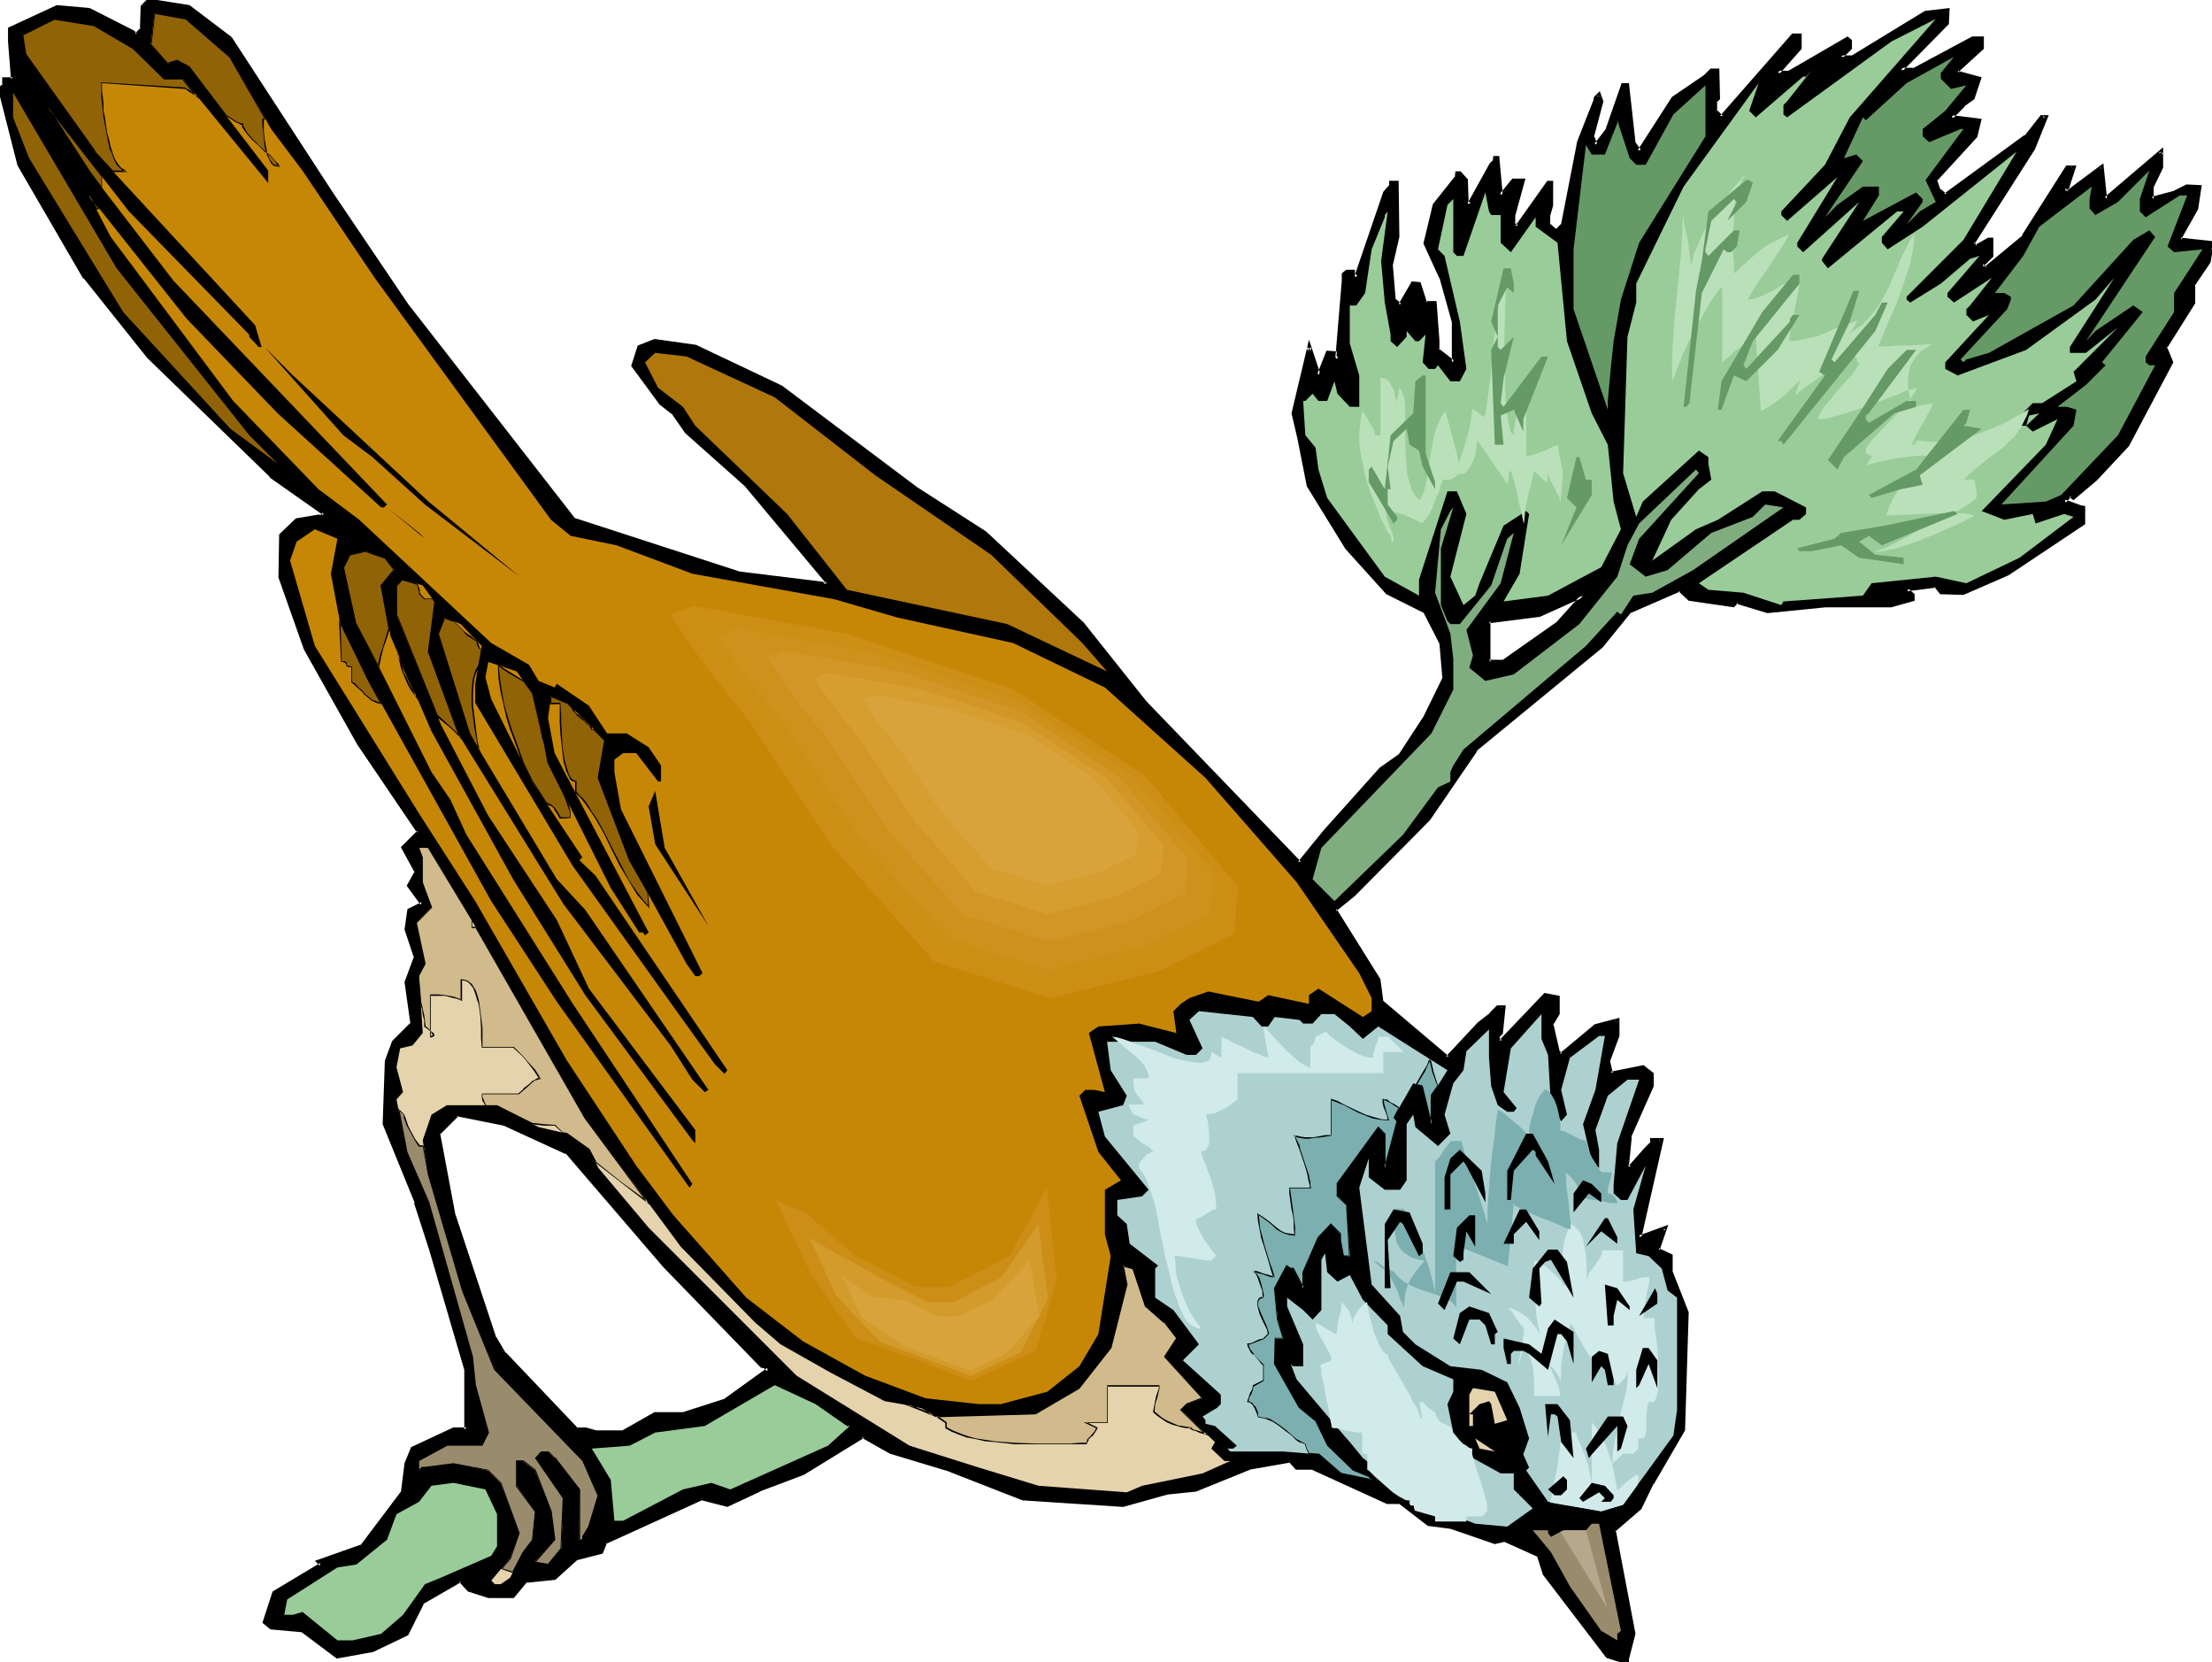 <svg xmlns="http://www.w3.org/2000/svg" fill-rule="evenodd" height="368.475" preserveAspectRatio="none" stroke-linecap="round" viewBox="0 0 3035 2280" width="490.455"><style>.brush1{fill:#000}.pen1{stroke:none}.brush2{fill:#c68707}.brush3{fill:#9c9}.brush4{fill:#bae0ba}.brush5{fill:#659965}.brush6{fill:#916307}.brush9{fill:#e5d3ad}.brush10{fill:#add1d1}.brush11{fill:#d1eaea}.brush12{fill:#7cafaf}.brush18{fill:#d8a33a}</style><path class="pen1 brush1" d="m778 1580-86-38-65-13-26 26 21 112 57 169 13 21 99 104h12l14 4h38l44-25h38l57-18 61-43-6-5h-4l-133-138-134-156zM316 53l138 211 104 155 228 294 229 74 112 13 5 3 4-3-112-135-82-73-18-25-17-14-38-52 8-25 22-8 55 8 117 56 185 139 96 60 133 125 86 108 212 220 35-43 77-86 26-18 35-52 26-56-5-47-21-43-52-26-56-61-52-87-13-64-9-34 22-91 13 39 12-31h10v5l4 4 9-108v-8l4-5h9v5l4 4 39-117 8-8v-5h9v74l-9 39 4 47 9 8 18-30h8l9 26h13l4 53v12l21 17v-56l-17-60-21-48 13-52 30-38v-5h4l9 9v30l4 4 30-55 5-5v-4h4l4 51 18-21h13l-13 48v13l4 3 43-60h4v30l-4 14v13l9 8h4l8-8 22-113 22-56v-4l5-5 3 9-13 48 5 12 17-22 21-60h6l8 78 8 13 47-73 44-30 8-9h9v39l-4 4v13l9 9 98-113h9v18l-30 34h17l78-47 4 4v9l-12 12h17l99-60 30-4v17l-64 65h17l82-43h12v13l-33 30v4l30 8-9 27-13 9-17 17 39 4-5 22-55 60 3 13 10 8 111-81 22-26h5l-18 43-82 129 4 5 18-9h4v22l-14 13 5 4 52-43 60-96h9l-9 27-4 4 4 4 48-35 5 44 77-65v21l-13 27v17l30-9 18-8h17l-5 30-22 39v4l44 4-4 25-21 31v26l-40 61 9 21-60 113-44 48-30 25-5-4-8 9 22 8h4v22l-104 69-60 26h-31l-7-10-40 6 9 8v5l-30 8h-91l-78 9-43-14-4 5-61-8-13-13-69 30-39 47-173 142-64 95-103 104-26 21 60 96 4 30 91 77 44-47 16-13 9-9h8l-4 35-4 4v4l4 4 61-64 17 4v22l-9 13 9 38 5 5 47-39 30-9v22l-13 34 4 18 44-9 13 9v17l-31 69-3 40 3 3 22-25 9-9v-4h13l-31 133 35-13-10 30 19 9v22l21 56-4 160-43 73-18 35-35 30 27 142-8 34v5l-27-8-86-113-8-25-49-22-12 4-61-22-30-4-39-30h-17l-103-47h-22l-8-9-57 9-73 30-40 4-60 17-137-9-99-38-83-26-38-22-82 52-61 22-43 21-34-9-134 61-5 13-34 8-30 27-39 4-18 22h-34l-26-9-12-13-52 30-22 43-47 22-48 9-48-35-43-4-9-8 13-40 34-21 31-18-4-4 60-21 56-74 5-39 8-21 56-26h18v-82l-48-165-21-65-44-107 4-87 10-26 25-25-8-57 13-34-13-38 4-27 18-8-18-26 9-18-18-33 22-22-82-121-73-130-35-99v-56l22-22 30-4h4l4-4-73-53-168-163-87-108-90-155L0 122l6-5v-9h12l-4-51V40l64-30 44 4 60 30 5 4 8-8V10l9-9 55 9 57 43zm1747 855 74-52 35-39-60 26-69 9v56h20z"/><path class="pen1 brush1" d="m779 1578-87-39-66-13-28 28 21 113v1l57 169 13 22 101 104 13 1h-1l14 4h40l44-26h-1 39l57-17 64-46-8-8h-6l2 1-133-138-135-156-3 4 134 156 134 138 5 1-2-1 6 5v-5l-61 44 1-1-56 18h-39l-44 25h1-38 1l-14-4h-13l2 1-99-104v1l-13-22v1l-56-169v1l-21-112-1 2 26-26h-3l65 13 85 39v-1l3-4zM314 55l-1-1 139 212 104 155 229 294 229 75 113 13-1-1 6 5 7-7-113-136v-1l-82-73v1l-18-26-17-14v1l-38-52v2l9-25-2 2 21-9h-1l56 9-1-1 117 56 185 139 95 60 133 125v-1l86 109 214 222 37-46v1l77-86 26-18 35-53 27-56-5-49-22-44-53-26h1l-56-61-52-86 1 1-13-65-9-34v1l22-90h-6l16 46 15-38-3 2h10l-2-3v6l8 9 9-113v-9 2l4-5-2 1h9l-3-3v6l8 7 41-120-1 1 9-9v-6l-3 3h9l-3-3v74-1l-8 40 4 48 12 11 19-32-2 1h8l-3-2 10 28h15l-3-2 4 52v13l27 22v-63l-17-60v-1l-22-47v2l13-52v1l31-39v-6l-3 3h4l-2-1 9 9-1-2v32l7 7 33-59-1 1 5-6 1-5-3 3h4l-3-3 5 58 22-26-2 1h13l-3-3-13 47v15l8 6 44-63-2 2h4l-2-3v30l-5 13 1 15 10 10h6l9-10 23-114v1l22-57v-4l-1 2 5-5-5-1 4 9v-2l-14 49 7 18 20-27 22-60-3 2h6l-3-2 8 78 11 16 50-76-1 1 43-30 9-9-2 1h9l-3-3v39l1-2-5 5v15l12 12 100-115-2 1h9l-3-3v18l1-2-34 39h24l79-48h-4l4 4v-2 9-2l-17 17h25l100-61-2 1 31-4-4-3v17l1-2-68 70h24l82-44h-1 12l-3-2v13l1-2-34 31v7l32 9-2-3-9 26 1-2-13 10-20 21 43 5-2-3-5 22 1-2-57 62 5 14 11 11 114-83 21-27-1 1h5l-3-4-17 44v-1l-83 131 6 9 20-11-1 1h4l-3-3v22l1-2-16 15 9 8 54-45 61-96-3 1h9l-3-4-8 27 1-1-7 5 8 9 49-37-4-1 6 48 81-68-5-2v21-1l-13 27v21l34-9 18-9-1 1h17l-3-3-5 30 1-1-22 39v7l46 5-3-3-4 25 1-1 9-26-46-5 2 3v-4 1l22-39 5-33-21-1-18 9-30 8 3 3v-17 1l13-27v-28l-81 69 4 1-5-48-51 38h3l-4-4v4l5-4 10-31h-14l-61 96h1l-52 43h3l-5-4v4l14-14v-26h-7l-18 10 3 1-4-5v3l83-130 19-47h-11l-22 28v-1l-111 81h4l-10-8 1 1-4-12-1 2 56-61 6-25-41-5 1 5 17-17h-1l14-10 10-30-33-9 2 3v-4 2l34-31V50h-16l-82 44 1-1h-17l2 5 64-65 1-22-34 4-100 61h2-17l2 4 13-13V55l-6-5-81 47h2-17l2 5 31-35V46h-13l-99 113h4l-9-9 1 2v-13l-1 2 5-5-1-42h-12l-9 9-44 30-47 73h5l-9-12 1 1-9-81h-10l-22 63 1-1-17 22h5l-5-12v2l13-49-5-14-8 8-1 6v-1l-22 56-22 113 1-1-8 8 2-1h-4l2 1-9-8 1 2v-13 1l4-14v-34h-8l-44 62 4-1-5-4 1 3v-13 1l14-51h-18l-18 22 5 1-5-54h-8l-1 7 1-2-5 5-31 56 5-1-4-4 1 2-1-31-10-11h-7l-1 8 1-2-31 39-13 54 22 48v-1l17 61v-1 56l4-2-22-17 1 2v-13l-4-54h-15l2 2-9-28-12-1-18 31h4l-9-8 1 2-4-48v1l9-39-1-77h-13v8-2l-8 9-40 117 5-1-4-4v2-7h-12l-6 5v10l-9 108 5-2-4-4 1 2v-7l-14-1-13 33h5l-16-48-24 101 8 34 13 66 53 86 56 62 52 26-1-1 22 43 4 47 1-2-27 55-34 52 1-1-27 19-77 86-35 43h4l-212-220-86-108-134-125-95-61-185-139-118-56-57-8-23 9-9 28 39 53 18 14-1-1 18 26 82 73 112 134v-3l-4 3h3l-4-3-114-14-228-74 2 1-229-294-104-154L318 51l-4 4z"/><path class="pen1 brush1" d="m3029 357-22 31v27-1l-39 62 9 22v-2l-61 113 1-1-44 48-30 25 4-1-7-4-13 12 26 11h5l-2-3v22l1-3-104 69-60 27 1-1h-31l2 1-8-10-47 6 13 12-1-2v5l2-3-30 8h1-91l-79 9h1l-44-14-5 6 2-1-61-8 2 1-15-15-71 31-39 48h1l-174 142-64 96-103 103-27 23 61 97v-1l4 31 93 80 45-49 17-14 9-8-2 1h8l-3-4-4 36 1-2-5 5v6l7 7 63-66-3 1 18 4-3-3v22l1-2-9 15 9 40 6 7 50-42-1 1 30-8-4-3v22-1l-13 35 5 21 47-9-2-1 12 9-1-2v17-1l-31 69-3 41 6 7 24-27 9-10v-5l-2 3h13l-3-4-31 139 39-15-3-3-11 32 20 9-1-2v22l22 57v-1l-5 160v-2l-43 74-17 34-36 31 27 144v-1l-8 34v5l3-3-26-8 1 1-86-112h1l-9-26-51-23-13 4h2l-61-22-30-4 1 1-40-31h-18l1 1-104-48h-22l2 1-9-11-59 10-74 31 1-1-39 4-61 17h1l-137-9h1l-99-38h-1l-82-25-39-23-84 53 1-1-60 22-1 1-44 21 2-1-34-9-136 62-6 15 2-2-34 8-31 27 2-1-40 4-19 23 2-1h-34 1l-26-9 1 1-14-14-54 31-22 44 1-1-47 22v-1l-48 9h2l-47-35-45-4 2 1-9-8 1 3 13-40-1 1 34-20 33-21-6-5-1 4 61-22 56-75 6-40v1l8-22-2 2 56-26-1 1 20-1 1-85-48-165-21-65h-1l-43-108v2l4-87v1l9-26v1l26-26-8-58v2l13-36-13-39v1l3-26-1 2 21-10-20-28v3l10-20-19-35v4l23-24-83-123v1l-73-130h1l-35-99v1-56l-1 2 22-22-2 1 30-4 5-1 7-7-75-54-168-163-87-108-90-155v1L3 121l-1 2 6-5v-10l-2 3h15l-4-54V40l-2 2 64-30h-1l43 5v-1l60 31-1-1 7 6 10-11 1-31-1 2 9-9-13 5-1 32 1-2-8 8h3l-4-4-61-31-45-4-67 31v19l4 51 3-2H3v11l1-2-7 6 27 106 90 155h1l87 109 168 163v1l74 52-1-4-4 4 2-1h-5l-30 5-23 22-1 59 35 99 73 130 82 121 1-3-23 23 19 35v-2l-11 20 19 26 2-4-20 10-4 28 13 39v-2l-13 35 8 57 1-2-26 26-10 27-3 87 44 108h-1l21 65 48 164v82l3-3h-18l-58 27-9 22-5 40v-1l-55 73 2-1-65 23 7 7v-4l-30 18-35 21-14 43 11 9 44 4h-1l48 36 50-9 48-23 22-44-1 1 52-30h-3l12 13 28 9h35l19-23-1 2 39-4 31-28-1 1 35-9 6-15-2 2 134-61-2 1 35 9 45-21h-1l61-23 83-51h-4l39 22 83 25h-1l100 39 138 9 61-17 39-4 74-30h-1l57-10h-2l9 10h23-1l103 47h18-1l39 30 31 4 61 21 13-3-2-1 49 22-2-1 8 25 87 114 31 10v-9 1l9-35-27-142-1 2 36-31 17-35v1l43-74 5-162-22-56v1-24l-19-9 1 3 12-35-41 15 4 3 31-137h-19v7l1-2-9 9-22 25h4l-4-3 1 2 4-40-1 1 31-70v-18l-14-11-45 9 3 2-4-17v1l13-35v-25l-34 9-48 40h3l-4-5 1 2-9-39v3l9-15v-25l-21-4-62 65h4l-4-4 1 2v-4l-1 2 5-5 4-39h-12l-10 10h1l-17 13-44 47h4l-91-77 1 1-4-30-60-96-1 3 26-21 103-104 65-95h-1l173-142 39-48-1 1 69-30h-3l14 13 62 9 6-6-3 1 43 13 80-8h-1 91l32-9v-9l-9-8-1 4 39-5-2-1 8 10 32 1 62-27 105-70v-25l-7-1h1l-22-8 1 5 8-9-3 1 6 4 32-27 44-47 61-115-9-22v3l39-62v-27 2l21-31 5-29-9 26z"/><path class="pen1 brush1" d="m206 3-3 1 56 8h-1l56 43 4-4-58-44-57-9-10 10 13-5zm1858 907 75-52 43-49-71 32v-1l-71 9v61h24l-1-5h-20l2 3v-56l-2 3 70-9 60-27-3-4-35 39 1-1-74 52h1l1 5z"/><path class="pen1 brush2" d="m316 78 56 99 43 57 99 147 242 332 27 22 63 13 104 39 195 35 86 25 159 35 126 61 138 124 125 143 86 125 17 34v18l-12 8-61-39-13 9v12l-56-12-13 9-69-14-26 9-12 8-10 10 4 30-51-13-56 4-13 9 22 81-14-3h-13l-8 8 26 77 31 39-22 13v61l8 30-17 107-26 44-44 35-64 17h-30l-73-8-83-31-85-47-78-60-100-113-51-68-95-144-126-219-77-120-143-230-34-117 9-26 25-17 31 13-9 48 13 69 39 78 168 302 90 138 182 255 4-5-164-247-146-232-22-48-26-38-69-138-34-65-18-78 9-17 21-5 26 9 14 17-18 21 13 70 56 130 112 203 99 159 147 199 4 4v-18l-146-194-44-94-94-143-65-125-61-151v-40l9-8 27 8 16 22-8 69 44 118 141 228 147 194 30 47 17 17 5-3-169-247-39-42-120-200-43-137 9-22 22 9 29 30-9 52v26l134 224 151 211 44 61 13 13 4-5-181-267-22-21 4-4-69-104-56-113-8-30 4-21 39 13 21 30 22 95 86 172 39 61h5l3 4 5-4-129-246-9-48 4-30 22 9 52 51-9 52 43 113 78 142 12 17h5l5-4-112-225-9-51v-17l12-9h18l30 39h4v-22l-17-25-30-19h-27l-25-38-44-30-3 5-22-9-13-22-52-30-181-169-56-42-117-121-168-225-30-57 134 169 125 130 142 129h4l4-4-293-307-116-151-56-87 111 143 165 169v3l13 14h4l-9-30-220-238L36 74l-5-26 43-22 56 10 52 30 43 42h26l117 143v-17L259 92l-16-9-13 4-23-26 5-43 44 8 60 52z"/><path class="pen1 brush3" d="m2504 226-60 64v5l8 8 69-60-55 90v5l8 8 77-69-51 78v3l8 10 95-78h9l-30 35v8l8 9 48-31 129-103-73 121-78 78v4l5 4 42-26 40-34 13-4-44 51v5l9 8 52-34-30 38-5 5v8l9 9 22-9-60 65v9l17 9 94-35 95-69 26-30-61 95v8h22l44-35-61 61 4 13-47 30h-13l-22 22v5l4 4h9l4-14 14-3-18 17 9 8 34-17-16 35-88 91 31 12 39-8 4 13 39-13 13 4-74 56-73 35-42-9-88 9-12 17-109 8-3 5-52-17-48-4-13-9 129-87h9l9-8v-9l-43-22h-17l-61 39-30 13-60 43 26-56 38-42 17-13-4-22v-9l-13-9-77 70-9 21-18-60 6-187 12-47v-26l65-133 103-142-13 38 9 9 65-56h4l8-9-34 43-5 5v13l5 4 143-104 61-31-118 135-34 65z"/><path class="pen1 brush4" d="m2295 532-1-29 1-29 2-31 3-30 3-30 3-30 2-29 1-28 3 17 4 17 2 17 1 9 1 8 5-18 8-18 8-17 10-16 11-16 11-15 12-14 13-14-4 5-4 6-3 8-3 8-2 9-2 9-1 20-1 21v29l1 9v8l1 7 9-9 9-8 8-7 8-7 8-6 10-6 11-5 12-6-6 11-7 11-15 23-16 23-7 11-6 11 8-1 9-3 9-4 10-5 9-6 10-5 8-5 9-3-1 10-2 12-9 45-2 11-1 11 13-1 13-3 13-3 12-5 11-5 11-4 11-4 9-3v1l-1 2-3 5-3 5-2 2-1 2 9-6 9-6 7-8 7-8 6-8 6-9 10-19 8-19 8-19 9-18 4-8 6-8-2 20-4 20-6 19-7 20-7 19-8 18-16 38h14l12-1h20l8-1h7l5-1h10-2l-4 2-5 4-7 4-6 7-3 4-2 4-3 5-1 6-2 7v14l1 9 2 9 2 10h7l16-3h6l-3 7-4 7-4 8-5 8-8 15-3 6-2 6 3-1 2-2 1-2 1-2 10 1 10 1h9l10-1 11-1 10-2 20-5 20-8 19-8 18-10 17-10-3 9-4 8-4 8-5 7-4 6-6 5-10 10-12 9-7 5-6 5-14 11-7 6-7 8h14l1 5 1 7 1 6v6l-2 3-4 3-9 6-9 6-11 4h16l8 1 8 2-7 4-8 4-17 8-18 8-19 8-19 7-18 6-10 2-9 2-9 1h-9 6l5-2 6-2 7-3 14-7 15-8 14-9 14-10 5-4 6-3 4-3 4-2-78 3 4-12 6-12 6-10 7-10 8-9 8-9 9-10 9-10h-10l-12 1-25 3-12 3-11 2-9 3-4 1-3 2 3-3 2-4 3-5 3-3h-4l-2-1-2-1-1-1-1-1v-4l1-3 3-5 5-6 6-6 7-8 29-30 7-8 5-7 4-6 3-6h-1l-2 1-3 1h-3l-8 3-9 4-11 4-12 5-13 4-12 5-12 4-12 4-11 3-10 3-4 1h-3l-4 1h-4l-1-1-1-1 1-1 2-5 4-6 4-6 5-5 10-13 11-12 5-6 5-5 4-5 2-4 3-4 1-2-1-2h-2v-3l-1-3-2-2v-3l-3 2-5 2-5 4-7 4-14 9-14 10-14 10-6 4-5 4-4 3-4 3-2 1v1l1-2 1-2 2-6 2-6 2-6-13 13-13 12-13 9-7 5-8 4-7-103-6 3-6 4-11 10-6 4-5 5-6 5-6 5V393l-5 5-4 6-6 8-5 9-12 21-12 22-10 22-4 10-4 10-3 8-3 8v10z"/><path class="pen1 brush5" d="m2663 108 14 14 21-5-29 35-31 25v10l9 8 43-18h4l-52 70 14 30-22 13-18 18 22-31v-4l-9-9-73 39 22-35v-12h-22l-35 25-17 17 52-77-9-9-17 5 26-56 4 4 56-51 65-36-18 22v8zm-142-25-13 13 13-13zm-272 250-25 78-10 57-4 38-4 44v12l-47-138v-82l17-143 8 13h18l17-43v-4l17 52 9 9h13l38-69 44-40v70l-91 146z"/><path class="pen1 brush6" d="m160 368 182 229 39 39-65-48-147-160L40 217l-22-56v-34l86 146 56 95z"/><path class="pen1 brush5" d="m2936 290 8 8 47-30h10l-27 70 9 8 39-4-39 60v26l-39 61v8l5 4h8l-51 96-78 82-21 9-61 4 99-108 4-22-13-4h-13l39-30 27-27-5-4 56-69-13-9-52 35-13 14 95-143-8-9-22 13-82 90-116 65-31 9-4 4-4-4 64-69 5-13v-4l-9-5h-13l39-51 22-40 72-55-3 17v13l8 9 31-18 43-43-13 39v17zm-531-39-9 26-26 26 13-26-4-4-31 30-8 39v4l4 5 35-35h8l-4 22-8 8h-5l-5-4-30 60-17 151-4 5h-4l17-159 8-41 9-68 52-43h4l5 4z"/><path class="pen1 brush3" d="M2046 295h13v38l14 13 34-48v13l30 22 13 135 34 99 22 43 8 78 10 38-27 52-73 39-61 8 22-38 13-82-4-4-31 20-33 79-6 17-16 13-18-39 22-86-13-31h-13l-39 121v22l-47-26-79-108-12-39-4-30-14-17-3-47h3l10-10 8 10h12l10-27 4 17 17 18h13v-43l-13-44v-52h9l12-17 9-60 18-44v-3l4-5-9 68 5 57 8 44v9l9 8 13-14v-8l12 14h5l9-9-4 38 8 9h9l4-5 17 22h13l9-17-9-65-21-90-9-9 13-61 8-8v73l5 5h9l30-87 5 26 3 5z"/><path class="pen1 brush4" d="m1909 736-6-8-5-10-5-10-4-11-9-22-7-23-5-24-2-12-1-11v-11l1-11 1-10 2-9 2 2 2 3 3 4 2 5 6 9 2 5 1 5h7v-79l5 1 5 2 3 4 3 6 3 5 1 6 1 6 1 6v-6l2-5 1-5v-6l2 1 2 2 1 3 1 3 2 7 1 9v46l1 24 1 13 1 12 3 10 3 10 5 8 2 3 4 3 3-6 3-7 4-16 2-17 3-18 3-17 4-16 3-7 3-7 3-6 5-5 1 8 3 9 5 19 5 19 2 8 1 9 3-8 3-9 6-20 3-11 2-10 1-9 1-8h1l2 1 10 8 2 1 2 1 4-24 3-25 3-25 2-26 3-26 4-25 4-24 3-11 3-11v31l-1 15v17l-1 18v38l1 19v18l1 17 1 15 1 7 1 6 1 6 1 4 1 4 1 3 2 2 2 2v-7l1-3 1-9 2-10 3-9 3-8 2-3 1-3 2-2h2v82h6l6-2 11-4 11-5 5-2 5-1v5l1 4 1 6 2 11 1 4 1 2v11l-1 12-1 12-1 12-1-4-1-5-3-5-3-6-6-12-2-4-1-2-1-2v11h-2l-2-2-5-4-5-5-2-2-2-2v1l-1 1v3l-1 3-1 4-1 5-3 10-5 23-1 12-1 10-1-2-1-5-1-6-2-7-7-32-2-7-2-6-1-5-2-2h-1v1l-1 2v6l-1 4v6l-42-61-1 6-1 8-1 7-3 8-4 8-4 5-2 2-3 2h-7l-2 2-2 2-5 3-5 1h-7l-3 7-2 8-7 16-3 8-4 8-5 7-5 6-5-3-6-3-14-6-13-4-6-2h-6l1 6 1 6 4 11 4 10 1 5v5h-3v-7z"/><path class="pen1 brush5" d="M2077 389v13l-9-8-13 25v57l4 4 18-18-14 57-4 34 4 5 52-69h9l-34 86v17l-13-30-18 8 4 40h-12l-5-130 9-18-9-21 17-73h10l4 21zm392 0-64 79-13 33 4 5 60-65v-4l4-5h9l-30 48-43 43-17-8-17 47h-5l5-39 56-95 42-51h9v12zm69 52-25 52 4 4 56-65 9-17h8l-17 39-126 156-3-5h-5l65-90-8-5 47-111h8l-13 42z"/><path class="pen1 brush1" d="m588 688 125 103-130-99-72-65-40-30-108-121 39 39 186 173z"/><path class="pen1 brush5" d="m2564 567-4 3v5l4 5 52-30h13v8l-30 9-69 60-9 17-13-13 43-64 39-61 26-26h13l-65 87z"/><path class="pen1" style="fill:#af770c" d="m1063 545 138 107 159 109 125 121 34 39-137-65-220-47-82-104-126-121-17-26-34-26-18-35 14-13 43 5 121 56z"/><path class="pen1 brush5" d="M1956 558v64l13 39v10l-17-31-5-22-13-8-4-22-18 17-8 35 4 31h-4v21l13 17v4l-5 5-34-57v-17l4-4 18 31 8-74 31-30 3-44 10-8h4v43zm742 22-4 4 25 4-85 64 4 13-30 6-40 12-4-4 65-35 65-82h9l-5 18zm-522 78h8v21l-42 69 21-52-13-13 13-56h4l9 31z"/><path class="pen1" style="fill:#7fad7f" d="m2249 739-13 35 22 17 30-9 60-51 57-22 17-17 25 4-124 86-56 31-26 4-17 26-5-4-43 47-168 142-14 22-4 9v13l-17 8-48 65-94 91-30-30 12-43 151-157 30-60v-42l-4-35-21-56 8-87 13-25 4-5-17 56v78l9 22 4 4h13l43-53 22-64 9-8-18 69-47 64 9 35-5 17 22 18 39-9 90-69 52-65 14-43 16-30 78-74 4 5-82 90z"/><path class="pen1 brush1" d="m583 739-52-43 44 35 8 8z"/><path class="pen1 brush5" d="m2686 705-104 43-18-13-13 8 22 18 39 4v9l-61-9-25-17-40 8h-17l-3-4 51-13 9-8 60-10 95-20 5 4z"/><path class="pen1 brush1" d="m972 1270-73-112-9-52 9-21 13 78 60 107z"/><path class="pen1 brush9" d="m657 1279 146 254 131 177 102 104 35 30 69 39 74 39 52 9 17 12 138-3 60-36 43-55 22-87-5-26 13 4 17 52 27 22 16 22-16 25 52 57-22 8-8 8 47 44-5 9 18 17h8l-38 17-83 17-21 9-121-9-82-25-95-30-155-96-203-203-69-82-13-25-30-22-39-9-57-30h-69l-21 13-12 35 8 47 47 159 44 109 120 125 22 47-13 43-9 14v4h-4v-69l-34-43-9-9h-9l-9 9 39 55-3 69-18 22-18-4 27-30-5-39-22-56-17-13h-8v34l25 35-4 39-13 17-17 35-13 9h-8l-5-5 26-31 13-34-26-69-17-17-48-9-39 5h-3l-5 4v-13l38-21h48l9-18-18-65-4-39-60-212-30-69-14-72 9-10-9-34 5-26 17-4 14-17-5-78 8-17-12-56 21-21-12-35v-34l-5-13h13l69 116z"/><path class="pen1 brush1" d="m964 1339 17 21-17-21z"/><path class="pen1 brush10" d="M1731 1408h9l9-13 34 4 5 5h13l12-13h18l21 17 18 17 21-17 95 60-22 35v39l-12-52-13-4-27 47 5 5-17 64v-47l-9-9-56 78v17l13 13 4 69h-8l-5-22v-8l-13-14-17 18-21 48v22l-14-27h-3l-5-4-17 31 4 43 8 26h-12v35l34 60 22 17 16 35 36 34 21 8 4 5-43-9-30-26-48-4h-73l-4-4h8l5-4-30-27-13-3v-5l-4-5 20-12 5-5v-13l-52-47 22-22-35-47-25-17v-40l4-4-39-30-4-27-13-12v-21l34-5 9-9-60-73-9-34 34-9 5-13-22-35-5-39h66l43 18h13l9-9-18-39 13-12 74 8 12 13z"/><path class="pen1 brush10" d="m2124 1447 4 69 14 22 8-9-8-34 12-44 40-30h8l-13 74-17 47 12 51 10 9v-25l-5-27 17-47 27-22h16l-30 87-5 56v13l10 9h9l25-47-17 60 4 60 17 4 18 17 8 30 13 10v154l-5 35-69 95-30 9-73-13-30-43 4-4-8-18 8-22-13-42-17-35-35-17-43-5-48-30-17-17-4-22-39-43-17-133 13-40v26l22 17h21l9-13v-77l9-13 3 17 31 26 17-17-8-26 12-43 14-18 4-26 31-30v39l3 39 9 26 13 9h9l4-5-18-22 10-60 42-47v34l9 22z"/><path class="pen1 brush11" d="m2127 2061 3-14 2-13 3-12 2-11 3-22 1-11v-13h21l3 9 4 8 7 19 3 9 2 10 2 9 1 8v-86l7 9 7 10 5 11 4 12 4 12 3 12 5 27 4-3 3-3 8-7 4-3 4-3 3-2h3v8l-2 7-19 26-30 9-70-12z"/><path class="pen1 brush11" d="M2084 1872v-5l1-6 3-14 2-13 1-6v-6l-5-6-6-8-5-8-6-6 6 1 6 3 6 3 7 5 6 6 5 6 4 6 4 6-3-13-2-13-2-25-1-24v-26l3 1h3l6 4 6 5 7 6 11 11 2 3 2 3 3 3-2-9-2-10-1-12 1-12 1-12 2-11 4-11 4-9 4 2 3 3 3 3 3 4 2 4 2 5 2 11 2 11 1 13v23l1-6 2-5 15-21 3-6v-5h29v43h5l4-1 9-2 8-3h5l5-1v6l-1 6-3 14-2 15-2 16h15v11l1 6 1 7 2 16 1 17 1 18v15l-1 8-1 6-2 6-2 5h-7l-1 1-1 2-1 6-1 8v23l-2 6v2l-2 2h-7v14l-7 7h-14l-15 14 1-16 3-17 7-34 4-16 4-16 2-15 1-14-1 3-1 3-5 7-3 3-2 2-2 2-1 1-1-2-1-2-4-6-4-6-4-8-4-7-3-6-4-4-1-1-2-1v14l-5-6-5-6-10-16-9-16-3-7-4-6-2 8-3 9-5 20-3 21v10l-1 11-1-3-1-3-5-7-3-4-2-2-2-2-1-1 1 4 2 4 2 5 3 6 5 13 1 5 1 6h-36v-17l-1-18-2-10-3-9-3-9-5-8-7 28z"/><path class="pen1 brush12" d="m1926 1794-2-6-3-6-3-10-4-8-4-8-4-6-5-7-8-6-4-4-5-4 3 1 3 1 8 6 8 4 3 2 3 1 4 5 4 4 5 4 6 4 13 6 14 5 13 4 7 3 6 2 5 3 4 3 3 3 2 4v-86l71 29 2-22 4-43 2-21h-2l1 1 3 2 4 2 5 3 7 3 16 7 16 6 7 3 7 3 6 3 4 1 3 1 1 1v-9l-1-9-2-21-3-22v-9l-1-9 3 3 4 3 7 9 3 5 2 5 2 5 1 6h5l6 1 14 2 13 3h6l5 1v-3l-1-2-3-5-4-3-3-1h-2v-6l1-4 2-7 2-7 1-5h-14l-3-3-3-5-3-5-4-6-3-6-3-6-1-6-1-6-3-1-5-1-20-10-5-2h-3v-9l-1-8-2-9-2-8-3-8-4-7-4-5-5-3-5 6-5 8-4 9-2 9-3 9-2 9-1 7v7l-3-3-5-5-5-5-6-5-12-10-6-5-6-3-3 22-2 20-3 20-2 20-3 38-1 19v18l-4-14-4-13-10-30-10-29-4-14-4-14h-14l-5 6-6 8-5 8-6 6v180l-3-15-4-15-6-17-5-16-7-16-6-14-3-7-3-6-3-5-3-4h-14v15l1 13 2 11 1 6 4 8 3 4 3 3 5 3 4 3 6 2 7 2 7 1-7 8-6 8-5 7-4 7-3 8-2 8-1 9-1 10z"/><path class="pen1 brush1" d="m2124 1593 9 31-26-39v-5l-4-3-26 29-4 40h-5v-40l26-51h9l21 38zm-1165-25 35 51-35-51zm1079 69v12l-26-50-4-6-18 18v48h-8v-44l8-26 13-12 30 29 5 31zm159 0v12l-17-12-21 26v-26l13-18 12 5 13 13zm-1247-8 17 20-17-20zm1002 77v13l-5 4-22-44-4-3-17 25 4 66h-8v-88l12-20 22 4 18 43zm160-17v12l-18-25-17 17v13h-14l22-47h9l18 30zm-88 21-12-21-4 30v9l-5 3-9-8 5-39 17-17h8v43zm195-13v9l-22-17-21 21 26-39h4l13 26zm-69 34 9 49-31-52-8 3-8 9 3 48-3 4-14-12 5-40 21-26h13l13 17z"/><path class="pen1 brush10" d="m1835 1758 17-9 18 34 34 35v12l48 44 42 18v17l-8 17 8 39 27 35 38 21h18v22l26 26-35 25-44-4-68-26-86-64-18-22-8-9-65-77-8-21 3 3h14v-30l-22-52v-12l22 17 13 13 12-13v-69l5-9 3 26 14 13z"/><path class="pen1 brush1" d="m2046 1775-38-17h-9l-17 39-9-9 17-43h26l30 30zm190 17v5l-17-14-5 22v13h-8l-4-56 17 5 17 25zm38-4-25 17 22-38 3 8v13zm-219 39-4 3v14h-5l-8-26-8-8h-14l-13 34-9-8 9-35 13-9 27 9 12 26zm104 44-9-31-8-10h-5l-13 49-26-22-8-4h-13l-4 4v14h-5l-5-22v-13l35 8 17 13 9-35 9-12 26 17v44zm115-5v38l-12-33-13 29-4 4v-25l9-30h8l12 17zm-60 26v8h-8l-4-21-5-5-13 22v-35l10-8 12 4 8 35z"/><path class="pen1 brush3" d="M1162 1956h4l-30 27-134 60-26-9-39 9-82 43h-12l-5-56-26-43 52-4 35-18 68-9 96-56 56 26 43 30z"/><path class="pen1 brush9" d="m2068 1948-17 5-5-27-3-4-13 4-14 14h5v16h-5v-43l5-9 30 5 17 39z"/><path class="pen1 brush1" d="m2154 1948 5 52-17-22-5-35-4-3h-5l-4 29v4l-4-47h17l17 22zm79 8-9 31-5 4v-35l-35 39-4 5-4-13 30-44h21l6 13z"/><path class="pen1 brush9" d="m2030 1987-6-14 27 18-21-4z"/><path class="pen1 brush1" d="m2150 2043-8 8h-9l-9-8 21-18 5 5v13z"/><path class="pen1 brush3" d="M682 2077v44l-8 13-69 30-22 9-30 42-30 26-39 9h-21l-48-39-13 4h-12l4-21 69-44 26-4 42-34 13-35 31-17 17-22 30-4 44 9 16 34z"/><path class="pen1 brush1" d="M2214 2051v4l-4 5h-13l5-5-8-8-22 13-5-5 17-21 18 4 12 13z"/><path class="pen1" d="m2224 2237-5 4v9l-22-13-43-61-26-47-25-30h21v4l4 5 17-9h31l8-9h10l30 147zM547 1522l7 7 1 4 2 5 2 6 3 7 7 12 4 6 3 3h5l7 39 47 159 44 109 120 125 22 47-13 43-9 14v4h-4v-69l-34-43-9-9h-9l-9 9 39 55-3 69-18 22-18-4 27-30-5-39-22-56-17-13h-8v34l25 35-4 39-13 17-13 27v1l-16-5 12-15 13-34-26-69-17-17-48-9-39 5h-3l-5 4v-13l38-21h48l9-18-18-65-4-39-60-212-30-69-11-58z" style="fill:#998c6d"/><path class="pen1 brush1" d="m548 1522-1 1 7 6v4l2 5 2 6 4 7 7 13 3 5 3 4h6l-1-1 7 39 47 160 44 108 121 125 21 48v-1l-13 43-8 13v5-1h-4l1 1v-69l-34-44h-1l-8-8h-11l-8 9 38 55-3 69-18 22 1-1-18-3 1 1 27-31-5-39-22-57-17-13h-10v36l26 35v-1l-4 39-13 17-14 27v1l1-1-16-5 1 1 12-14 12-35-25-69-18-18-48-9-39 5h-4l-5 4 1 1v-13l39-21h-1 49l9-18-18-65-4-39-60-212-30-69-11-58-2-2 11 61 30 69 60 211 4 39v1l18 64v-1l-9 18h1-48l-39 21v15l6-4h3l39-5 48 8 17 17 25 70v-1l-12 34-13 15 18 6v-2 1l13-27 13-18 4-39-26-35v-34h8l17 13 21 57v-1l5 39-27 31 20 4 17-22 4-70-39-56v1l8-8h9l9 8h-1l34 44v-1l1 69h5v-4l9-13 13-44-22-48-121-125-43-108-47-160v1l-8-40h-5l1 1-3-4-4-5-7-13-3-6-2-6-2-6v1l-1-4-9-9 2 2z"/><path class="pen1 brush11" d="M1948 1944v-3l-2-5-2-5-4-6-7-14-9-15-8-14-4-7-3-5-3-5-1-3-1-3 1-1h-3l-2-2-3-3-2-4-3-4-2-6-5-11-3-12-3-12-2-10-1-4v-4l-2 1-4 3-4 4-3 4-3 5-3 5-1 4-1 3v-5l-1-4-3-8-5-6-5-6-1 11-3 11-2 11-1 11-4-1-3-2-8-5-8-5-3-1-3-1 1 6 2 6 15 27 3 6 1 6-15 6v3l1 4v6l1 5 3 12 2 13 3 13 2 13 1 5 1 5 1 4v3l3 1h4l11 3 12 2 7 1h5v29h7v22l2 1 2 2 3 3 3 3 8 7 9 8 8 7 9 6 4 2 3 2 4 1h3v4l1 3h4l1 1v3l1 1v2l28 8v7h43v-7h22l7-8-1-11-3-11-7-23-4-11-3-11-3-10v-8l-4-1-4-3-5-3-5-5-4-5-4-4-2-5-1-3-7-4-7-3-3-3-2-3-2-3-1-5-2-1-3-2-5-4-5-5-3-2h-3l1 10 1 5 1 4v4h-1v-1l-2-1zm-150-479-8-4-8-5-8-7-8-7-32-34v5l1 6 2 13 1 6 1 5 1 4 1 4-2-1h-3l-3-1-3-2-9-3-10-5-19-9-9-5-4-1-3-2v29l-14-8v4l-1 3-1 3-2 2-3 1-3 1-7 1-8-1-10-2-11-2-11-4-23-9-11-4-12-4-10-4-9-3-7-2-7-1 7 6 7 6 17 14 8 7 6 8 2 4 2 4 1 4v4h-21v7l1 6 1 4 2 4 2 3 3 3 3 4 2 5h-21l7 14 5 1 6 3 5 2 5 1-5 2-5 2-6 2-5 2v14l6 5 8 6 8 5 6 6h-3l-3 2-4 2-6 7-3 3-1 4-1 3 3 4 3 4 3 5 3 6 2 7 3 8 5 15 4 18 3 18 8 39 5 19 4 18 5 16 3 8 2 7 3 6 3 6 3 5 4 5 4 3 4 2 4 2h5l-8-11-7-11-6-12-5-13-4-13-4-13-1-13-1-14 6 1 6 1 13 2 13 2 6 1h6l7-7-3-3-4-5-5-7-5-7-4-7-4-8-3-7v-6l3-1 3-1 16-10 3-1 3-1-1-11-1-10-3-11-3-10-7-19-4-9-2-8 3-1 3-1 2-3 2-3 1-4v-14l-1-9-1-8-1-3-1-3v-2l5-1 7-1 6-3 12-6 5-4 4-3 4-3v-36h200v-29h28l-21-21h-14v3l-1 3-3 8-2 8-1 3v4l-9-1-9-3-8-4-9-5-9-6-8-6-7-5-6-6-14 7-1 5-2 5-3 3-1 1v29z"/><path class="pen1 brush12" d="m1920 1519-6-3-6-4-5-3-3-1h-2v5l1 4 2 8 3 6 1 5h-11l-10-3-11-4-10-4-19-9-9-5-8-3v50h-8l-6 1-11 2h-11l-7-1-7-2v2l2 3 1 4 2 5 1 5 4 11 4 12 4 12 1 6 1 4 1 4v3h-28v8l1 7 2 15 1 8 1 8 1 9 1 10-8-1-6-1-6-4-6-3-5-5-6-4-6-5-8-6 1 10 1 10 3 11 3 12 7 23 4 11 3 9h-3l-4-1-7-2-8-3-4-1h-2 1l1 1 2 3 3 5 2 6 3 12 1 5 1 4h-4l-2 2-2 2v10l3 8 4 9 4 8 1 3 1 3 1 3 1 2-7 7-6 1-10 5-6 1 1 3 2 3 2 4 3 4 7 8 3 4 4 2v22l-14 7-1 5-3 6-3 5-1 6h3l2 2 3 2 2 3 3 8 1 3v3h5l6 1 4 2 5 2 9 6 9 7 8 6 7 6 3 3 3 1 3 2h3v3l2 4 3 7 13 1 30 26 43 9-4-5-21-8-36-34-16-35-22-17-34-60v-35h12l-8-26-4-43 17-31 5 4h3l14 27v-22l21-48 17-18 13 14v8l5 22h8l-4-69-13-13v-17l56-78 9 9v47l17-64-5-5 8-14zm53-30-7-19-2-9-2-8v-1l-4 9-4 9-10 17 8 3 12 52v-39l9-14z"/><path class="pen1 brush1" d="m1920 1519-6-4-6-3-5-4h-3l-3-1v6l1 4v1l3 7 2 6 1 5h1l-11-1h1l-11-3-10-3-11-5-19-9-9-5-9-3v51l1-1h-8l-6 1-11 2h-11l-7-1h1l-10-2 1 2 1 1v1l1 3 1 3 2 5 2 5 4 12 4 12 3 11 1 6 1 4 1 4v3h1-29v8l1 7 2 15 2 8 1 8v9l1 10 1-1-8-1-6-1-6-3-5-4-5-4-6-5-7-5-9-6 1 11 2 10 2 11v1l4 12 7 23 3 11 3 9 1-2h-3l-4-1h1l-8-2-8-3-4-1h-2l-1 2h1l2 1-1-1 3 4 2 5 2 6 4 11v5l1 4 1-1h-4l-3 2-1 2-1 3v4l1 4 2 8 4 9 4 8 2 4 1 3v2l1 2v-1l-7 7h1l-6 1-11 5h1l-7 1 1 4 2 4 2 4 3 3h1l7 8 3 4 3 3v-1 22-1l-14 7-1 6-3 5-2 6-2 6 4 1 2 2v-1l2 3 2 3 3 7 1 3 1 3 5 1 6 1h-1l5 2 5 2 9 6 9 7 8 6 6 6 4 3 3 1 3 1 3 1-1-1 1 3 1 4 4 8 13 1 30 26 45 9-5-6-22-9-35-34-16-35-23-17h1l-34-60v1-35h-1 13l-9-26-3-43 16-30h-1l5 4h4l15 29v-25l21-47 17-18h-1l13 13h-1v8l5 23 9-1-3-69-14-13h1v-17l56-77h-1l9 8h-1v53l19-71-5-4v1l7-15h-1l-7 14 4 5-17 64h2v-47l-10-10-57 78v18l14 13h-1l4 69 1-1h-8v1l-4-22v-9l-14-14-18 19-21 48v22l2-1-14-27h-4l-6-4-17 32 4 43 8 26 1-1h-12l-1 36 34 60 22 18v-1l17 35 35 34 22 9 3 4 1-1-43-9h1l-30-26-14-1 1 1-4-7-1-4-1-3-3-1h1l-3-1-3-2-4-2-7-6-8-7-8-6-9-6-5-3-5-1-6-1-5-1 1 1-1-3v-4l-3-7-3-3-2-3-3-1-2-1v1l1-6 3-5 2-5 1-6v1l14-8v-22l-3-3-3-3-8-8h1l-3-4-3-4-1-3-1-3-1 1 6-2 10-4 6-2 7-7v-2l-1-3-1-3-1-3-4-9-4-9-3-8v1l-1-4v-4 1l1-3 1-2v1l2-2 4-1v-4l-1-5-3-12-2-6-3-5-3-3-1-2h-1v2h2l4 1h-1l8 2 8 3 4 1h4l-3-10-4-11-7-23-3-12-3-11-1-10-1-10-1 1 7 5 7 5 6 5 5 5 5 3 6 3 7 2 8 1v-11l-1-9-1-8-1-8-2-15-1-7-1-8v1h29l-1-4v-4l-1-4-1-6-4-12-4-12-4-12-1-5-2-4-2-4-1-3v-2l-1-1-1 2 8 2 7 1h5l6-1 11-1 6-1 8-1v-50l-1 1 8 3 10 4 19 10 10 4 10 4 11 2 12 1-2-6-2-7-2-7-1-4v-5l-1 1h2l2 1 6 3 6 4 5 3v-1h1zm53-30-6-19-2-9-2-8-1-3-4 11-5 8-11 19 9 3v-1l14 58v-45l8-14h-1l-9 13v40h2l-13-53-8-2v1l11-18 4-9 4-8h-2v1-1l2 8 2 9 7 19h1z"/><path class="pen1 brush6" d="m523 965-17-31-39-78-1-7 3 59h3l2 1 1 1 1 1v2l2 1 2 1h2v21l6 3 4 4 4 5 5 4 4 5 5 4 6 2 7 2zm365 259 2 10v10l-8-9-7-9-6-9-6-10-12-21-11-21-11-21-11-21-6-10-7-9-7-9-8-9v-14l-4-1-3-3-3-4-2-6-2-7-2-7-2-18-2-18-1-17v-26h-14l1-10 22 9 7 7 3 5 4 4 9 8 4 3 3 4 3 3 1 2h3l15 15-9 52 43 113 24 44zM742 999l-12-48-11-17-19-11-18-12 1 1 2 19 3 19 3 17 5 17 5 16 6 16 11 31 12 25 21 30 5 3 5 4 4 6 4 7h14l-1-8-2-8-3-9-4-9-21-42-6-27-2-10-2-10zm-85-86-3 5-2 6-2 6-1 7-1 14v16l2 16 2 16 2 16 3 14-13-23-43-137 9-22 12 5 10 10 5 5 5 4 4 3 4 3 3 2h1l1 3 1 3 2 4 2 3-3 21zm-26 98-43-117 8-69-2-3h-11l-7-7-1-3v-3l-2-8-20-6-9 8v40l56 139 15 13 8 7 8 9zm-60-57-8-10-3-6-3-7-3-8-3-8-3-8-2-10 25 57zm-37-92-4 13-5 13-3 13-3 13-30-58-18-78 9-17 21-5 26 9 14 17-18 21 11 59z"/><path class="pen1 brush1" d="m524 966-17-32-39-79v1l-1-7h-2l3 59h3l1 1h2v1l1 1v2l1 1 2 1h4v21l5 4 4 4 5 4 4 5 5 4 5 4 6 3 8 2-1-2-7-2h1l-6-2-5-4-5-4-4-5-5-4-4-5-5-3v1-22h-3l-2-1h1-2l-1-1v-3l-1-1-2-1h-4v1l-2-59h-2l2 7 38 78 17 31 1-1 1 2zm364 258 1 10v10l1-1-7-8-7-9-7-10-6-9-11-21-11-21-11-22-11-20-7-10-6-10-7-9h-1l-7-8v-15l-5-1h1l-4-3 1 1-3-5-2-6-2-6-2-8v1l-3-18-1-18-1-17v-8l-1-19h-14l1 1 1-10-1 1 21 9v-1l8 8h-1l3 4 4 4v1l10 8v-1l3 4 4 3 2 3 1 3h4-1l15 15v-1l-9 52 43 113 25 44h1l-24-45-43-112 9-52-16-15h-3v-3l-3-2-4-4-4-4-9-8v1l-4-5h1l-3-4-8-8-22-9-2 12h15l-1-1v26l1 17 2 18 2 18 2 7 2 7 3 6 2 5 4 3h4-1v15l8 8 7 9 7 10 6 9 12 21 10 21 11 22 12 20 6 10 6 10 8 9 9 10-1-12-1-10h-1zM742 999l-11-48-12-17-19-12-18-11-1 1 2 1v-1l1 19 3 19 4 17v1l4 17 5 16 6 16 11 31 13 24 20 31 6 3v-1l5 5h-1l4 6 4 7 15-1v-8l-2-9-3-8-4-10-21-42v1l-6-27v-1l-3-9-2-10h-1l2 10v1l3 9 5 27 21 42 4 9 3 9 3 8v8l1-1h-14l1 1-4-7-4-6-5-5-6-3v1l-20-31-12-24-11-31-6-16-5-16-5-17-3-17-3-19-2-19-2-1-1 1 18 12 19 11 12 16 11 48h1zm-86-86-3 5-2 5v1l-2 6-1 7-1 14v16l2 16 2 16 3 16 2 14h2l-13-23-43-137v1l9-23-2 1 13 5v-1l15 15v1l4 4 5 3 3 2 3 2 2 1v-1 3l1 4 2 3 3 3-4 21h2l3-21-3-4-1-3-1-3-1-3-2-1-3-2-3-3-5-3-5-4-15-15-13-5-9 23 43 138 16 26-4-18-2-16-2-16-2-16v-16l1-14 1-7 2-6 2-5 3-6h-2z"/><path class="pen1 brush1" d="m633 1014-44-120 8-69-3-4h-11l-7-7 1 1-1-3v-3l-3-8-20-7-9 9v40l55 139v1l16 13 8 7 10 11-2-4-7-8-8-7-15-14v1l-56-139v-40 1l8-9-1 1 20 6v-1l2 8 1 3v3l7 7h12-1l3 4v-1l-9 69 43 117 1-1 2 4zm-63-59 1-1-7-11-3-6-3-7-4-7-2-8-3-9v1l-2-10-2 1 25 57 4 6-27-64h-2l3 10 2 9 3 8 3 7 3 7 3 6 12 17-4-6zm-37-93-4 13-4 13-4 12v1l-3 13h2l-31-59v1l-17-78v1l9-18-1 1 21-5 26 9v-1l13 17v-1l-18 22 11 59h2l-11-59v1l17-22-13-18-27-8-21 4-10 18 18 78 32 60 3-15 3-12 5-14 4-13h-2z"/><path class="pen1 brush2" d="m890 800 236 43 257 86 208 136 143 171-8 72-114 57-172 43-178-57-157-179-129-193-79-100-42-64 35-15z"/><path class="pen1" style="fill:#cc8e14" d="m952 831 209 38 114 38 114 38 92 60 91 60 127 152-3 32-3 32-50 25-52 26-151 37-79-25-79-25-70-79-70-79-57-86-57-86-35-44-35-45-19-28-19-29 32-12z"/><path class="pen1" style="fill:#ce911c" d="m1014 861 91 17 91 16 199 67 79 52 81 52 55 67 55 66-5 56-89 44-66 16-67 17-34-11-34-11-69-23-61-68-61-70-49-74-50-75-61-77-33-49 14-6 14-6z"/><path class="pen1" style="fill:#d19626" d="m1076 892 77 14 78 14 169 56 68 45 68 45 94 113-2 24-2 23-38 19-38 19-112 28-118-38-103-117-43-64-21-32-21-31-52-66-28-43 12-4 12-5z"/><path class="pen1" style="fill:#d69e30" d="m1137 923 64 11 64 12 71 23 70 24 112 74 39 46 40 47-2 20-3 19-31 16-31 15-93 24-98-31-42-49-43-49-70-105-43-55-12-17-12-18 10-4 10-3z"/><path class="pen1 brush18" d="m1199 953 101 19 111 36 89 59 62 74-3 31-49 24-74 19-77-25-68-77-55-83-34-43-18-28 15-6z"/><path class="pen1 brush2" d="m1062 1608 79 86 100 50h57l100-50 49-114 15 149-22 122-107 50-192-71-65-115-57-122 43 15z"/><path class="pen1" style="fill:#cc8e16" d="m1107 1665 33 29 34 29 82 42h47l41-21 41-21 26-47 25-47 14 126-29 98-44 20-44 21-79-30-80-29-31-44-31-45-24-50-24-50 43 19z"/><path class="pen1" style="fill:#d39b2b" d="m1152 1722 28 15 28 16 31 16 33 17h37l32-17 32-16 52-74 6 51 7 51-37 74-69 32-124-46-61-64-18-40-19-39 42 24z"/><path class="pen1 brush18" d="m1197 1779 44 4 46 23h27l47-23 52-54 13 77-45 50-50 24-90-33-59-40-27-57 42 29z"/><path class="pen1" d="m1285 1943 7 4 6 4v7l9 5 9 4 12 4 11 3 13 2 13 2 27 2 27 1h26l13-1h33v-3l2-3 5-5 4-5 2-3 1-3-14-7h28v-50h72l-1 3v4l-3 8-3 10-1 11 6 5 6 4 7 4 7 3 6 2 7 2 6 1h5v1l2 1 3 1 3 1 5 2 9 3-35-33 8-8 22-8-52-57 16-25-16-22-27-22-17-52-13-4 5 26-22 87-43 55-60 36-136 3zm-695-521v-57h11l10 1 11 2 6 2 5 2v-28l5 1 4 2 4 3 3 4 3 6 2 6 2 6 2 7 2 15 1 16v26h44l3 4 4 4 5 5 6 6 10 12 4 7 3 5-3 1-3 1-4 3-4 3-8 7-3 4-3 2h-51l1 5 1 4 1 4 2 3h16l47 25 17 2 16 1 10 9 6 2 30 22 9 16 35 29 37 27-86-116-146-254-4-8-2 1h-4v-10l-59-99h-13l5 13v34l12 35-21 21 12 56-8 17 2 36 2 9 2 8 1 8 1 8 1 1 2 1 6 5 2 3 1 2v1h-1l-2 1h-2zm657 506 17 6 15 6-13-9-19-3z" style="fill:#d1ba8c"/><path class="pen1 brush1" d="m1282 1942 9 6 6 4v-1 8l9 5 10 4 11 4h1l11 2 13 3 13 1 27 3h99l1-3 2-3h-1l5-5h1l4-6 2-3 1-3-15-7v1h29v-51l-1 1h72l-1-1v3l-1 4v-1l-3 9-2 10-2 11 7 6 6 4 6 4 7 3 7 2 7 2 6 1h5v-2l-2 2 2 1 2 1 2 1 4 1 4 2 13 4-38-35v1l9-9 22-8-53-58 1 1 16-25-17-23-26-22v1l-17-52-15-5 5 27-22 87v-1l-43 56-59 35-139 3 3 2 136-4 60-35 44-56 22-87-5-26-2 1 14 4 17 51 26 23v-1l17 22v-1l-17 26 52 57v-1l-21 8-9 9 35 34 1-2-9-3-4-1-4-1-3-2-2-1v1-1 1l3-1-8-1-6-1-7-1h1l-7-3-7-3-7-4-5-4-6-5v1l1-11 3-9 2-9 1-4v-4h-72v51h-32l17 8v-1l-1 3-1 2-5 6-5 5-1 3-1 3 1-1h-10l-11 1h-51l-27-1-27-2-13-2-13-2-11-3-11-4-10-4-9-5 1 1v-7l-7-5-7-4v2l-3-2zm-692-521 1 1v-57l-1 1h21l11 3 5 1 7 3v-29l-1 1h5-1l5 2 3 3 4 5 2 5 2 6 2 7v-1l2 7 2 15 1 16v14l1 13h44-1l13 12 5 6 10 13 4 6 4 6v-2l-3 1-3 2-4 2-4 4-8 6v1l-7 6h1-51v5l1 5 2 3 2 4h16l47 25 17 2h16-1l11 10 5 2 31 22-1-1 9 17 36 28 40 31-88-120-146-255-5-7h-3 1-4l1 1v-10l-60-100h-14l5 14v34l12 35h1l-22 21 12 56-8 17 2 36 3 9 1 8 2 8v8l1 1 3 2 6 5-1-1 2 3 1 2v1-1l-2 1h-2v2h2l4-2v-1l-1-3-3-2-6-6-2-1h-1 1l-1-8-1-8-2-8v-1l-2-8-3-36 9-17-12-56-1 1 22-22-13-35v-34l-5-14v1h13-1l60 99v11h4l2-1h-1l4 7 146 255 86 116 1-2-37-27-35-28h1l-9-17-31-22-6-1-10-10-16-1-17-2h1l-48-24h-16 1l-2-4-1-3-2-4v-5l-1 1h51l7-6 8-7 3-3 4-3 4-1h-1l5-1-4-7-4-6-11-12-5-6-13-13h-44 1v-26l-2-16-2-15-1-7-2-7-2-6-3-5-3-5h-1l-3-3-5-2-6-1v29l1-1-5-2-6-2-11-2-10-1h-11v59-2z"/><path class="pen1 brush1" d="m1240 1926 23 9 22 9-19-14-26-4 7 2 19 4h-1l14 9 1-1-16-7-16-6-1 1-7-2z"/><path class="pen1 brush6" d="m132 287 4-1-14-18 10 19zm7-30v-16l-73-94 56 87 17 23zm16-22-25-27L36 74l-5-26 43-22 56 10 52 30 43 42h26l19 24-6-5-6-3-2-1-1-1-1-1-115-7v5l1 6v8l1 9 1 10 1 9 3 21 3 11 2 9 3 9 4 8 3 7 4 5 5 3 3 1h2-20zm156-76 8 4 6 4 3 2 2 1h2l1 1v2l2 4 2 3 3 4 7 8 8 7 9 8 8 8 6 7 3 3 2 3h-4l-3-2-3-3-3-3-2-4-2-5-2-10-2-11v-10l-1-9v-7l3-1-48-85-60-52-44-8-5 43 23 26 13-4 16 9 52 67z"/><path class="pen1 brush1" d="m131 288 6-2-14-18-2 1 10 19 2-2-10-18-2 1 14 17 1-1-4 1h1l-2 2zm9-28v-19l-74-95-1 1 56 88 19 25v-3l-17-23-57-88-1 1 74 95v-1 16h1v3zm15-26 1 1-26-28h1L36 74l-4-26-1 1 44-22h-1l56 9h-1l53 31 43 42h26-1l19 24 2-2-7-4-5-4-2-1-2-1-1-1v1-1l-115-7v20l1 9 1 10 1 9 4 21 2 11 2 9v1l4 9 3 8 3 6 5 5 5 4h3l2 1v-2h-20v2h20v-2h-2l-2-1-5-3-4-5-4-6-3-8-3-9-2-9-3-11-3-21-2-9v-10l-1-9-1-8v-11h-1l115 8-1-1 1 1 2 1 2 2 5 3 11 8-23-28h-26 1l-44-43-52-30-56-10-44 23 5 27 94 133 26 28v-2z"/><path class="pen1 brush1" d="m310 159 8 5 6 4 3 1 3 2h2-1 1v3l2 3 2 3 3 4 7 8 9 8 8 8 9 7 6 7 2 4 2 2 1-1h-4l-3-2v1l-3-3h1l-3-3-2-4-2-5-2-10-2-11-1-10v-16 1l2-2-47-85-61-53-44-8-5 45 22 25 14-3h-1l17 9-1-1 52 67 1-1-51-67-17-9-14 4h1l-22-25 5-43-1 1 44 8h-1l60 52 48 84v-1l-3 1v8l1 9 1 10 1 11 3 10v1l2 4 2 4 2 4 3 3 3 1 6 1-2-4-3-3-7-8-8-7-9-8-8-8-7-8-2-3-2-4-2-3v-3l-2-1h-2l-2-1-3-1-6-4-8-5-1 1z"/><path class="pen1" style="fill:#b5a88c" d="m2141 2101 64 104-29-106h-28l-7 2z"/></svg>
